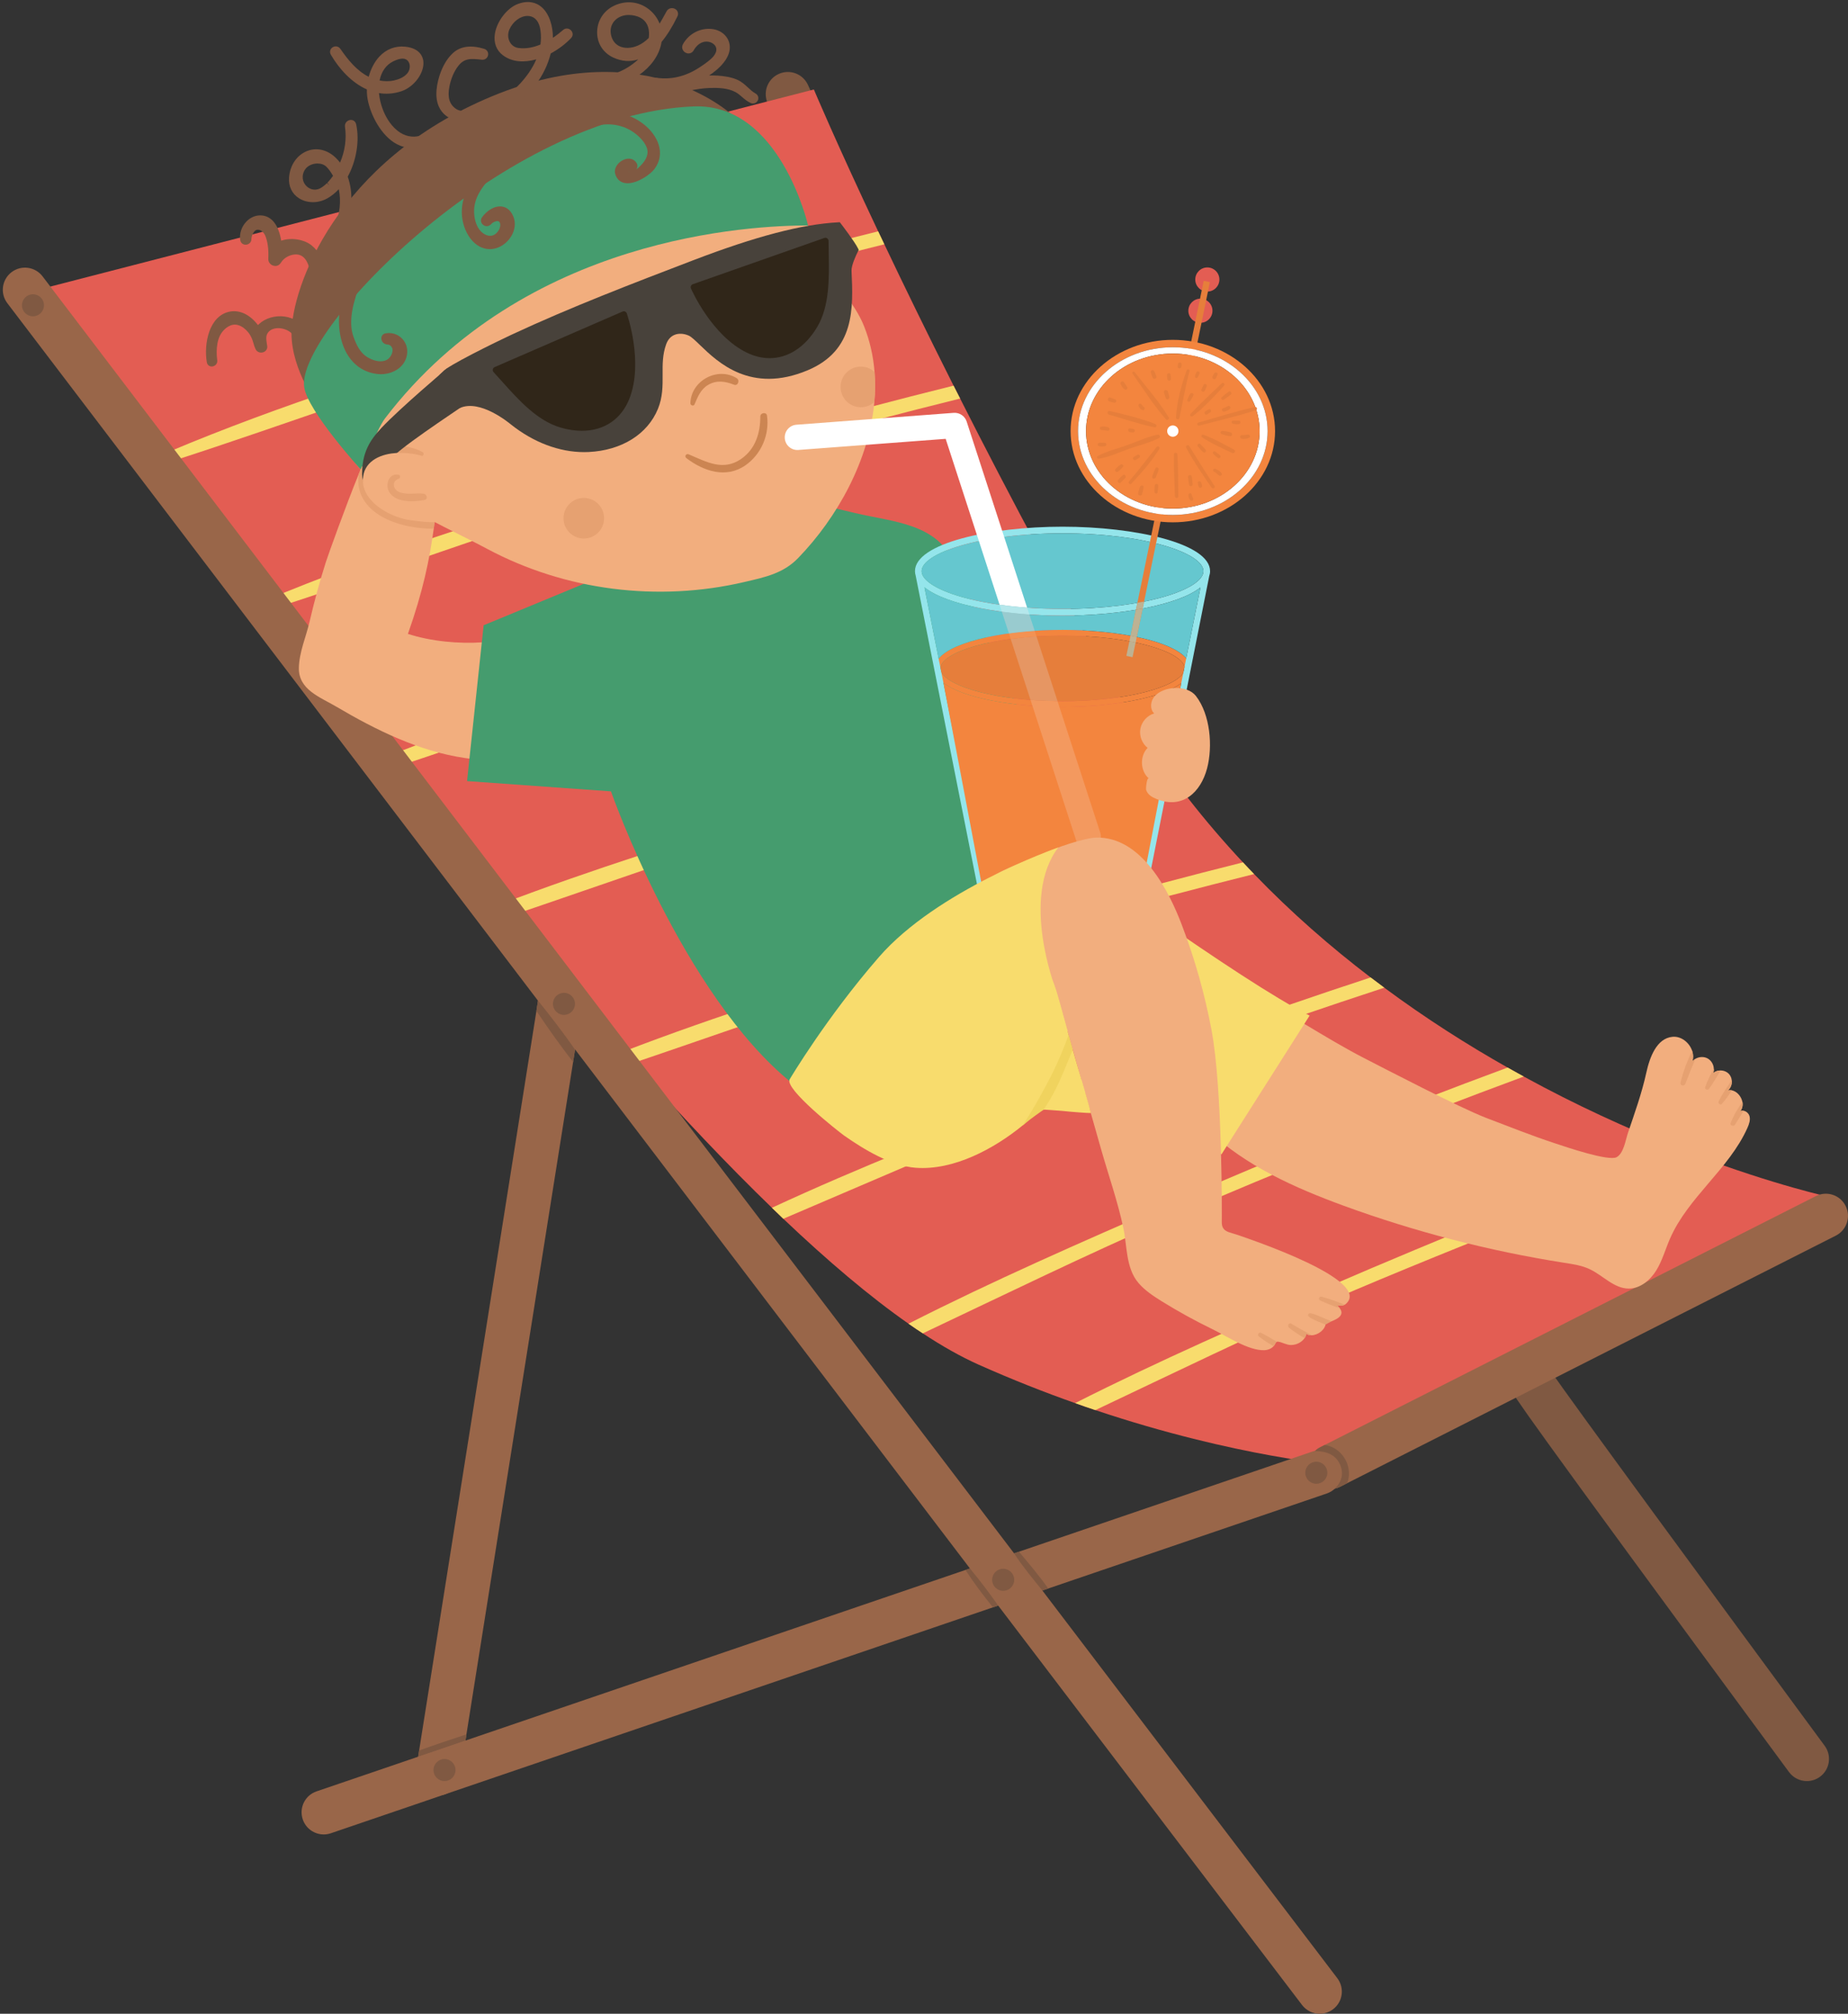<?xml version="1.0" encoding="UTF-8"?><svg xmlns="http://www.w3.org/2000/svg" xmlns:xlink="http://www.w3.org/1999/xlink" height="500.5" preserveAspectRatio="xMidYMid meet" version="1.0" viewBox="-0.7 -0.5 459.4 500.5" width="459.4" zoomAndPan="magnify"><rect x="-0.7" y="-0.5" width="459.4" height="500.5" fill="#333333" stroke="none"/><defs><clipPath id="a"><path d="M 324 296 L 458.691 296 L 458.691 370 L 324 370 Z M 324 296"/></clipPath></defs><g><g><path d="M 353.082 352.539 L 343.395 357.805 L 190.145 25.195 C 190.082 25.055 190.02 24.898 189.973 24.738 C 189.027 22.082 190.238 19.094 192.848 17.898 C 195.602 16.625 198.871 17.82 200.145 20.59 L 200.773 21.957 L 353.082 352.539" fill="#805942"/></g><g><path d="M 144.16 248.352 L 142.258 260.367 L 141.77 263.465 L 115.254 430.555 L 115.02 432.129 L 113.59 441.109 C 113.164 443.828 110.82 445.746 108.164 445.746 C 107.879 445.746 107.582 445.73 107.297 445.684 C 104.293 445.211 102.234 442.398 102.723 439.395 L 103.242 436.137 L 103.492 434.566 L 132.648 250.758 L 133.039 248.195 L 133.293 246.637 C 133.766 243.633 136.598 241.574 139.602 242.062 C 142.586 242.531 144.648 245.348 144.16 248.352" fill="#996649"/></g><g><path d="M 385.543 341.609 L 385.547 341.613 Z M 385.547 341.613 L 385.547 341.621 Z M 448.477 442.172 C 446.789 442.172 445.121 441.398 444.039 439.934 C 375.902 347.496 375.461 346.164 375.105 345.098 C 374.145 342.215 375.703 339.098 378.586 338.137 C 381.172 337.277 383.945 338.441 385.184 340.77 C 387.949 345.078 427.055 398.336 452.902 433.402 C 454.707 435.848 454.188 439.293 451.738 441.098 C 450.754 441.82 449.613 442.172 448.477 442.172" fill="#805942"/></g><g><path d="M 454.77 297.164 L 353.082 352.539 L 343.395 357.805 L 332.574 363.703 C 332.574 363.703 306.848 361.785 271.605 349.973 C 269.938 349.426 268.27 348.844 266.574 348.23 L 266.559 348.23 C 258.883 345.523 250.816 342.348 242.496 338.637 C 238.156 336.688 233.531 334.09 228.703 330.898 C 227.523 330.145 226.344 329.324 225.148 328.492 C 215.465 321.73 204.988 312.828 194.027 302.418 C 193.102 301.523 192.156 300.609 191.195 299.684 C 180.094 288.957 168.551 276.723 156.898 263.637 C 156.066 262.711 155.23 261.766 154.383 260.824 C 144.883 250.051 135.305 238.742 125.887 227.23 C 125.086 226.273 124.297 225.297 123.496 224.32 C 114.359 213.109 105.363 201.738 96.684 190.512 C 95.992 189.629 95.316 188.75 94.637 187.867 C 84.84 175.176 75.469 162.723 66.77 150.941 L 65.168 148.773 C 32.914 104.977 10.234 71.133 10.234 71.133 L 189.973 24.738 L 200.773 21.957 L 201.621 21.738 C 201.621 21.738 207.066 34.695 217.602 56.996 L 217.617 57.012 L 217.617 57.027 C 218.043 57.906 218.469 58.805 218.906 59.73 C 218.984 59.887 219.062 60.047 219.145 60.219 C 223.922 70.285 229.68 82.094 236.348 95.352 C 236.883 96.406 237.434 97.473 237.984 98.559 C 244.035 110.512 250.816 123.578 258.332 137.574 C 258.883 138.629 259.465 139.699 260.047 140.77 C 265.172 150.281 270.629 160.223 276.402 170.492 C 277.613 172.629 278.84 174.754 280.113 176.828 C 280.742 177.883 281.387 178.922 282.031 179.941 C 289.926 192.445 298.812 203.703 308.293 213.832 C 309.191 214.809 310.117 215.781 311.062 216.742 C 320.309 226.336 330.105 234.875 340.031 242.438 C 341.164 243.305 342.293 244.152 343.426 244.984 C 353.68 252.582 364.027 259.156 374.078 264.832 C 374.957 265.336 375.824 265.824 376.703 266.297 C 377.176 266.562 377.648 266.812 378.102 267.066 C 391.281 274.285 403.816 279.945 414.809 284.316 C 415.09 284.426 415.359 284.539 415.641 284.648 L 415.672 284.648 C 416.16 284.836 416.617 285.039 417.105 285.23 L 417.121 285.23 C 418.078 285.605 419.023 285.969 419.949 286.316 C 440.727 294.195 454.77 297.164 454.77 297.164" fill="#e35d53"/></g><g><path d="M 219.145 60.219 C 189.75 67.5 158.141 76.055 129.266 84.941 C 99.953 93.953 71.254 104.676 42.098 114.129 C 40.762 114.555 39.832 112.398 41.137 111.848 C 69.16 100.008 98.602 90.887 127.648 81.891 C 156.535 72.926 188.133 64.293 217.602 56.996 L 217.617 57.012 L 217.617 57.027 C 218.043 57.906 218.469 58.805 218.906 59.73 C 218.984 59.887 219.062 60.047 219.145 60.219" fill="#f8dc6d"/></g><g><path d="M 237.984 98.559 C 209.141 105.715 180.504 113.625 152.117 122.352 C 123.418 131.176 95.297 141.664 66.77 150.941 L 65.168 148.773 C 92.828 137.184 121.844 128.172 150.48 119.301 C 178.883 110.496 207.504 102.523 236.348 95.352 C 236.883 96.406 237.434 97.473 237.984 98.559" fill="#f8dc6d"/></g><g><path d="M 260.047 140.77 C 231.016 147.973 202.156 155.945 173.535 164.719 C 147.684 172.676 122.316 181.957 96.684 190.512 C 95.992 189.629 95.316 188.75 94.637 187.867 C 119.863 177.805 146.047 169.688 171.918 161.668 C 200.477 152.832 229.301 144.777 258.332 137.574 C 258.883 138.629 259.465 139.699 260.047 140.77" fill="#f8dc6d"/></g><g><path d="M 282.031 179.941 C 252.906 187.176 223.973 195.148 195.27 203.973 C 171.934 211.145 149.004 219.414 125.887 227.23 C 125.086 226.273 124.297 225.297 123.496 224.32 C 146.504 215.531 170.203 208.188 193.648 200.922 C 222.227 192.066 251.066 184.031 280.113 176.828 C 280.742 177.883 281.387 178.922 282.031 179.941" fill="#f8dc6d"/></g><g><path d="M 311.062 216.742 C 282.961 223.754 255.047 231.492 227.367 240 C 203.668 247.281 180.363 255.695 156.898 263.637 C 156.066 262.711 155.23 261.766 154.383 260.824 C 177.766 251.828 201.875 244.34 225.73 236.949 C 253.047 228.504 280.57 220.785 308.293 213.832 C 309.191 214.809 310.117 215.781 311.062 216.742" fill="#f8dc6d"/></g><g><path d="M 343.426 244.984 C 315.059 254.281 286.938 264.297 259.102 275.148 C 237.18 283.703 215.668 293.219 194.027 302.418 C 193.102 301.523 192.156 300.609 191.195 299.684 C 212.883 289.617 235.324 280.84 257.5 272.145 C 284.723 261.484 312.242 251.559 340.031 242.438 C 341.164 243.305 342.293 244.152 343.426 244.984" fill="#f8dc6d"/></g><g><path d="M 378.102 267.066 C 349.418 277.68 317.918 290.199 289.895 302.402 C 269.246 311.398 249.039 321.273 228.703 330.898 C 227.523 330.145 226.344 329.324 225.148 328.492 C 246.207 317.781 268.004 308.285 289.566 298.863 C 317.414 286.723 345.582 275.367 374.078 264.832 C 374.957 265.336 375.824 265.824 376.703 266.297 C 377.176 266.562 377.648 266.812 378.102 267.066" fill="#f8dc6d"/></g><g><path d="M 419.949 286.316 C 419.32 286.785 358.887 310.203 330.672 322.484 C 310.746 331.164 291.23 340.68 271.605 349.973 C 269.938 349.426 268.27 348.844 266.574 348.23 C 287.441 337.676 309.004 328.258 330.344 318.945 C 353.43 308.883 399.254 290.293 414.809 284.316 C 415.09 284.426 415.359 284.539 415.641 284.648 L 415.672 284.648 C 416.16 284.836 416.617 285.039 417.105 285.23 L 417.121 285.23 C 418.078 285.605 419.023 285.969 419.949 286.316" fill="#f8dc6d"/></g><g><path d="M 327.371 500 C 325.711 500 324.07 499.25 322.988 497.832 L 1.125 74.859 C -0.719 72.438 -0.246 68.984 2.172 67.145 C 4.59 65.305 8.043 65.773 9.887 68.191 L 331.746 491.164 C 333.59 493.582 333.121 497.035 330.699 498.875 C 329.703 499.633 328.535 500 327.371 500" fill="#996649"/></g><g><path d="M 142.238 249 C 142.238 250.516 141.012 251.742 139.496 251.742 C 137.984 251.742 136.758 250.516 136.758 249 C 136.758 247.488 137.984 246.262 139.496 246.262 C 141.012 246.262 142.238 247.488 142.238 249" fill="#805942"/></g><g><path d="M 10.234 75.375 C 10.234 76.891 9.008 78.117 7.492 78.117 C 5.98 78.117 4.754 76.891 4.754 75.375 C 4.754 73.859 5.98 72.633 7.492 72.633 C 9.008 72.633 10.234 73.859 10.234 75.375" fill="#805942"/></g><g><path d="M 142.258 260.367 L 141.77 263.465 C 138.594 259.359 135.527 255.066 132.648 250.758 L 133.039 248.195 C 136.219 252.109 139.332 256.199 142.258 260.367" fill="#805942"/></g><g><path d="M 115.254 430.555 L 115.02 432.129 C 111.117 433.512 107.188 434.879 103.242 436.137 L 103.492 434.566 C 107.391 433.164 111.324 431.859 115.254 430.555" fill="#805942"/></g><g><path d="M 329.148 370.688 L 247.543 398.52 L 246.145 398.992 L 81.555 455.137 C 80.957 455.34 80.359 455.434 79.777 455.434 C 77.48 455.434 75.344 453.988 74.57 451.707 C 73.582 448.832 75.121 445.699 78 444.727 L 239.305 389.699 L 240.688 389.227 L 325.594 360.258 C 328.473 359.285 331.602 360.824 332.574 363.703 C 333.551 366.566 332.027 369.695 329.148 370.688" fill="#996649"/></g><g><path d="M 112.543 439.43 C 112.543 440.945 111.316 442.172 109.801 442.172 C 108.289 442.172 107.062 440.945 107.062 439.43 C 107.062 437.914 108.289 436.688 109.801 436.688 C 111.316 436.688 112.543 437.914 112.543 439.43" fill="#805942"/></g><g><path d="M 247.445 398.555 L 246.145 398.992 C 243.723 396.02 241.379 392.906 239.305 389.699 L 240.414 389.32 C 242.871 392.277 245.254 395.438 247.445 398.555" fill="#805942"/></g><g><path d="M 259.887 394.312 L 258.426 394.809 C 256.004 391.836 253.473 388.781 251.398 385.574 L 252.609 385.152 C 255.062 388.109 257.699 391.195 259.887 394.312" fill="#805942"/></g><g clip-path="url(#a)"><path d="M 455.68 306.602 L 334.164 368.152 L 332.496 369.004 C 332.039 369.238 331.586 369.395 331.113 369.492 C 330.75 369.57 330.375 369.602 330.012 369.602 C 328 369.602 326.066 368.5 325.09 366.582 C 323.973 364.379 324.492 361.754 326.191 360.133 C 326.57 359.758 327.008 359.441 327.512 359.191 L 328.598 358.641 L 450.695 296.789 C 453.414 295.402 456.734 296.488 458.102 299.211 C 459.473 301.914 458.387 305.234 455.68 306.602" fill="#996649"/></g><g><path d="M 329.27 365.539 C 329.27 367.055 328.039 368.281 326.527 368.281 C 325.012 368.281 323.785 367.055 323.785 365.539 C 323.785 364.027 325.012 362.801 326.527 362.801 C 328.039 362.801 329.27 364.027 329.27 365.539" fill="#805942"/></g><g><path d="M 334.621 366.188 C 334.574 366.941 334.414 367.57 334.164 368.152 L 332.496 369.004 C 332.039 369.238 331.586 369.395 331.113 369.492 L 331.207 369.395 C 332.844 367.777 333.379 365.746 332.449 363.562 C 331.316 360.902 328.848 360.195 326.191 360.133 C 326.57 359.758 327.008 359.441 327.512 359.191 L 328.598 358.641 C 332.105 359.062 334.871 362.461 334.621 366.188" fill="#805942"/></g><g><path d="M 251.426 392.145 C 251.426 393.66 250.195 394.887 248.684 394.887 C 247.168 394.887 245.941 393.66 245.941 392.145 C 245.941 390.629 247.168 389.402 248.684 389.402 C 250.195 389.402 251.426 390.629 251.426 392.145" fill="#805942"/></g><g><path d="M 433.695 279.836 C 429.105 290.09 418.93 297.055 414.445 307.371 C 413.297 310 412.543 312.797 411.051 315.234 C 409.555 317.672 407.055 319.766 404.207 319.766 C 400.527 319.766 397.793 316.492 394.473 314.938 C 392.508 314.008 390.34 313.695 388.199 313.363 C 369.484 310.422 351.055 305.656 333.254 299.148 C 321.145 294.711 309.066 289.316 299.66 280.465 L 308.844 245.582 C 317.715 250.098 329.523 257.945 338.395 262.473 C 342.875 264.77 362.234 274.852 368.777 277.352 C 374.422 279.504 380.023 281.738 385.746 283.625 C 388.672 284.602 399.223 288.188 401.191 287.102 C 402.949 286.125 403.391 282.887 403.973 281.141 C 405.641 276.219 407.434 271.234 408.551 266.152 C 409.398 262.27 411.129 257.551 415.074 257.191 C 417.262 256.984 419.289 258.652 419.965 260.695 L 419.98 260.742 C 420.25 261.578 420.281 262.457 420.016 263.309 C 420.219 263.039 420.484 262.82 420.785 262.648 C 421.68 262.129 422.875 262.051 423.805 262.566 C 424.715 263.07 425.312 264.094 425.344 265.133 C 425.375 265.477 425.328 265.84 425.219 266.168 C 425.723 265.762 426.367 265.555 427.012 265.555 L 427.027 265.555 C 427.844 265.555 428.648 265.887 429.184 266.516 C 429.527 266.941 429.75 267.441 429.797 267.992 C 429.906 268.906 429.59 269.879 428.883 270.492 C 429.215 270.43 429.543 270.445 429.844 270.492 C 431.148 270.777 432.203 272.051 432.453 273.402 C 432.594 274.223 432.438 275.055 431.887 275.715 C 432.156 275.543 432.469 275.512 432.766 275.574 C 433.414 275.684 434.027 276.234 434.215 276.91 C 434.48 277.887 434.105 278.906 433.695 279.836" fill="#f2ae7e"/></g><g><path d="M 88.457 117.367 C 85.141 125.531 80.879 137.418 80.297 139.227 C 78.738 144.102 77.418 149.039 76.254 154.023 C 75.375 157.832 73.676 161.559 73.598 165.52 C 73.52 170.93 78.832 172.738 82.922 175.145 C 92.734 180.934 103.492 186.246 114.879 187.898 C 128.953 189.961 136.973 190.652 151.129 189.254 C 151.535 180.918 152.449 159.688 152.449 159.688 C 141.453 158.539 130.367 158.352 119.359 159.137 C 113.383 159.562 106.402 158.902 100.707 157.047 C 104.438 146.508 106.055 138.676 107.125 130.906 C 107.203 130.297 107.297 129.695 107.359 129.102 C 107.941 124.664 108.367 120.184 108.934 115.164 C 108.934 115.164 104.984 113.828 100.93 112.477 L 100.898 112.461 C 98.977 111.816 97.012 111.156 95.473 110.621 L 95.457 110.621 C 93.617 109.992 92.328 109.551 92.309 109.551 C 91.934 109.426 90.738 111.863 89.262 115.418 L 88.457 117.367" fill="#f2ae7e"/></g><g><path d="M 262.375 210.137 C 262.375 210.137 307.559 243.27 324.859 251.918 L 302.941 286.414 L 226.273 225.086 L 253.402 198.879 L 262.375 210.137" fill="#f8dc6d"/></g><g><path d="M 151.184 141.934 C 151.184 142.523 144.434 144.602 144.434 144.602 L 119.531 154.906 L 115.406 193.633 L 151.184 196.188 C 151.184 196.188 168.898 246.715 196.223 268.734 C 196.223 268.734 232.723 230.242 265.195 204.836 C 265.062 204.535 264.93 204.23 264.801 203.926 C 258.758 190.117 252.715 176.312 246.672 162.504 C 243.348 154.906 240.023 147.309 236.699 139.715 C 232.234 129.508 221.492 129.293 211.836 127.004 C 206.559 125.758 201.277 124.508 196 123.258 L 151.184 141.934" fill="#459c6e"/></g><g><path d="M 216.656 99.426 C 215.367 113.891 207.441 128.156 197.723 138.188 C 194.027 142.012 189.562 142.938 184.434 144.133 C 162.906 149.184 139.852 146.32 120.336 135.879 C 107.141 128.816 88.426 121.805 83.551 107.004 C 78.816 92.613 92.012 85.492 101.465 73.555 C 108.164 65.109 162.324 31.488 172.152 32.414 C 191.844 34.27 197.188 49.055 204.469 64.828 C 207.082 70.504 211.797 74.75 214.109 80.602 C 215.574 84.297 216.406 88.102 216.703 91.953 C 216.91 94.438 216.879 96.938 216.656 99.426" fill="#f2ae7e"/></g><g><path d="M 212.781 61.617 L 212.605 61.262 C 211.781 59.566 208.465 55.242 208.32 55.059 L 208.07 54.73 L 207.656 54.754 C 198.625 55.242 187.188 58.234 171.664 64.172 L 171.562 64.211 C 156.633 69.922 141.191 75.824 126.445 82.699 C 122.395 84.59 110.375 90.477 109.363 91.902 L 108.566 92.652 L 112.984 100.445 L 113.676 100.883 C 118.746 98.684 125.898 104.664 126.34 105.016 C 131.93 109.461 138.336 111.871 144.504 111.871 C 144.891 111.871 145.277 111.863 145.664 111.844 C 153.844 111.438 160.273 107.43 162.859 101.121 C 164.059 98.203 164.039 95.367 164.023 92.625 C 164.004 90.055 163.988 87.621 164.895 85.09 C 165.309 83.938 165.996 83.148 166.938 82.746 C 167.973 82.305 169.27 82.363 170.508 82.906 C 171.18 83.203 172.184 84.172 173.34 85.289 C 177.742 89.531 185.934 97.438 200.039 91.547 C 211.887 86.602 211.406 76.07 210.984 66.777 C 210.926 65.477 212.129 62.867 212.594 61.969 L 212.781 61.617" fill="#48423b"/></g><g><path d="M 155.117 77.395 C 155.047 77.188 154.895 77.023 154.695 76.934 C 154.5 76.844 154.273 76.844 154.074 76.926 C 154.066 76.93 154.059 76.934 122.266 90.738 C 122.031 90.84 121.863 91.051 121.809 91.301 C 121.758 91.547 121.828 91.809 122.004 91.996 C 122.699 92.746 123.402 93.535 124.121 94.336 C 128.215 98.906 132.852 104.09 138.688 105.777 C 140.523 106.312 142.289 106.57 143.945 106.57 C 149.457 106.57 153.801 103.703 155.812 98.465 C 159.254 89.516 155.289 77.883 155.117 77.395" fill="#302619"/></g><g><path d="M 205.316 62.535 C 205.297 61.461 205.277 60.406 205.277 59.379 C 205.277 59.125 205.152 58.887 204.941 58.738 C 204.734 58.594 204.469 58.551 204.227 58.641 C 204.227 58.641 171.66 70.09 171.527 70.137 C 171.32 70.211 171.152 70.363 171.066 70.566 C 170.977 70.766 170.977 70.992 171.066 71.195 C 171.273 71.672 176.277 82.895 184.887 87.113 C 186.805 88.059 188.742 88.52 190.625 88.52 C 195.164 88.52 199.406 85.844 202.414 80.832 C 205.547 75.625 205.422 68.672 205.316 62.535" fill="#302619"/></g><g><path d="M 171.949 100.02 C 172.754 98.129 173.465 96.273 175.328 95.168 C 177.449 93.91 179.609 94.266 181.785 95.121 C 182.742 95.504 183.277 94.02 182.465 93.512 C 177.688 90.531 171.039 94.117 170.926 99.742 C 170.914 100.254 171.727 100.539 171.949 100.02" fill="#cc8552"/></g><g><path d="M 169.945 113.379 C 174.254 116.641 179.805 118.484 184.594 115.16 C 188.555 112.41 190.637 107.508 189.969 102.777 C 189.832 101.82 188.305 102.074 188.309 103.004 C 188.316 107.113 187.098 111.109 183.555 113.559 C 179.043 116.676 174.922 114.289 170.508 112.422 C 169.848 112.141 169.371 112.945 169.945 113.379" fill="#cc8552"/></g><g><path d="M 149.477 128.305 C 149.477 131.09 147.219 133.348 144.434 133.348 C 141.645 133.348 139.387 131.09 139.387 128.305 C 139.387 125.516 141.645 123.258 144.434 123.258 C 147.219 123.258 149.477 125.516 149.477 128.305" fill="#e6a171"/></g><g><path d="M 216.656 99.426 C 215.777 100.227 214.598 100.715 213.293 100.715 C 210.508 100.715 208.262 98.465 208.262 95.664 C 208.262 92.883 210.508 90.617 213.293 90.617 C 214.613 90.617 215.809 91.121 216.703 91.953 C 216.91 94.438 216.879 96.938 216.656 99.426" fill="#e6a171"/></g><g><path d="M 182.02 28.684 C 182.02 28.684 160.617 7.277 121.695 23.395 C 82.773 39.516 71.766 71.137 71.766 82.367 C 71.766 91.707 78.645 100.715 78.645 100.715 L 182.02 28.684" fill="#805942"/></g><g><path d="M 200.18 55.535 C 186.367 55.535 129.754 58.02 95.027 103.469 C 92.879 106.281 89.117 116.34 89.117 116.34 C 89.117 116.34 75.719 101.656 74.91 95.672 C 72.977 81.387 125.109 27.738 171.785 25.949 C 193.25 25.129 200.18 55.535 200.18 55.535" fill="#459c6e"/></g><g><path d="M 74.457 81.762 Z M 75.191 81.48 L 75.188 81.473 C 75.035 81.09 74.789 80.781 74.617 80.582 C 73.121 78.844 70.758 77.93 68.281 78.121 C 67.113 78.219 65.984 78.547 65.023 79.078 C 64.531 79.348 64.094 79.664 63.711 80.023 C 63.609 80.117 63.516 80.211 63.43 80.297 C 61.496 77.75 58.98 76.504 56.531 76.93 C 51.242 77.855 49.934 85.004 50.715 89.547 C 50.824 90.176 51.312 90.59 51.918 90.59 L 52.133 90.57 C 52.801 90.469 53.422 89.859 53.305 89.02 C 53.152 87.922 52.789 84.176 54.594 81.941 C 55.156 81.242 56.672 79.688 58.621 80.34 C 59.5 80.633 60.32 81.246 61.055 82.164 C 61.457 82.66 61.793 83.289 62.082 84.082 C 62.172 84.328 62.246 84.582 62.316 84.836 C 62.465 85.344 62.617 85.867 62.887 86.375 C 63.223 87 63.992 87.285 64.719 87.055 C 65.41 86.836 65.812 86.223 65.727 85.535 L 65.637 84.926 C 65.473 83.836 65.344 82.98 65.91 82.18 C 66.547 81.285 67.629 81.102 68.219 81.066 C 69.578 80.996 71.094 81.559 71.875 82.441 L 72.082 82.699 C 72.234 82.895 72.402 83.113 72.633 83.309 C 73.176 83.781 73.871 83.91 74.441 83.652 C 75.066 83.367 75.426 82.648 75.305 81.898 C 75.281 81.754 75.242 81.613 75.191 81.48" fill="#805942"/></g><g><path d="M 76.82 60.531 C 74.906 58.957 71.613 58.484 69.211 59.32 C 68.562 55.52 66.953 53.363 64.523 53.062 C 63.07 52.887 61.613 53.441 60.523 54.594 C 59.32 55.871 58.746 57.648 59.035 59.238 C 59.164 59.934 59.785 60.395 60.508 60.316 C 61.258 60.242 61.812 59.645 61.801 58.922 C 61.789 58.156 62.371 56.91 62.98 56.68 C 63.992 56.301 64.922 57.285 65.258 58.109 C 65.863 59.613 66.105 61.488 66 63.848 C 65.961 64.652 66.555 65.391 67.383 65.562 C 68.496 65.793 68.984 65.027 69.223 64.66 C 69.879 63.645 71.148 62.898 72.461 62.758 C 73.77 62.613 74.789 63.156 75.488 64.359 C 75.605 64.562 75.711 64.773 75.801 64.988 C 76.707 67.117 76.164 69.289 74.098 71.828 C 73.539 72.512 73.574 73.449 74.184 74.051 C 74.496 74.355 74.895 74.512 75.297 74.512 C 75.676 74.512 76.062 74.379 76.387 74.105 C 78.516 72.328 79.781 69.613 79.77 66.848 C 79.762 64.332 78.715 62.09 76.82 60.531" fill="#805942"/></g><g><path d="M 81.668 43.758 L 81.57 43.883 C 81.297 44.242 81.008 44.59 80.691 44.91 L 81.145 45.566 L 80.594 45.004 C 79.938 45.645 79.332 46.094 78.75 46.371 C 77.539 46.945 76.082 46.566 75.199 45.441 C 74.25 44.234 74.344 42.445 75.41 41.281 C 76.039 40.598 77.047 40.172 78.105 40.137 L 78.234 40.137 C 79.117 40.137 79.895 40.418 80.434 40.938 C 81.066 41.547 81.605 42.371 82.094 43.207 C 82.004 43.332 81.867 43.508 81.668 43.758 Z M 87.836 30.383 C 87.672 29.641 87.02 29.195 86.281 29.328 C 85.586 29.453 84.938 30.113 85.062 30.996 C 85.484 34.031 85.07 37.027 83.832 39.914 C 83.512 39.496 83.168 39.109 82.809 38.758 C 80.781 36.762 78.141 36.102 75.758 36.992 C 73.16 37.965 71.398 40.496 71.156 43.602 C 70.988 45.797 71.891 47.688 73.641 48.785 C 75.695 50.078 78.48 50.07 80.738 48.762 C 81.738 48.184 82.668 47.434 83.52 46.52 C 84.133 49.473 83.805 52.535 82.512 55.883 C 82.266 56.516 82.574 57.203 83.23 57.484 C 83.414 57.562 83.598 57.602 83.777 57.602 C 84.25 57.602 84.684 57.344 84.895 56.895 C 86.898 52.621 87.211 47.496 85.738 43.414 C 87.902 39.496 88.727 34.426 87.836 30.383" fill="#805942"/></g><g><path d="M 96.988 14.781 C 99.863 13.348 100.613 14.488 100.859 14.863 C 101.332 15.586 101.258 16.77 100.684 17.562 C 99.848 18.719 98.332 19.258 97.211 19.504 C 96.129 19.738 94.887 19.738 93.664 19.508 C 94.09 17.316 95.273 15.641 96.988 14.781 Z M 103.684 33.242 C 101.84 33.777 99.824 33.336 98.16 32.023 C 96.102 30.402 94.953 28.066 94.352 26.395 C 93.996 25.398 93.637 24.094 93.512 22.637 C 95.285 22.93 97.164 22.816 99.113 22.164 C 102.27 21.109 104.859 17.562 104.543 14.715 C 104.438 13.758 103.785 11.488 100.043 11.105 C 97.555 10.859 95.324 11.711 93.582 13.586 C 92.367 14.898 91.465 16.676 90.957 18.586 C 87.961 17.086 85.73 14.277 83.914 11.641 C 83.473 11.004 82.645 10.836 81.988 11.254 C 81.348 11.66 81.164 12.434 81.547 13.094 C 83.633 16.664 86.742 20.062 90.504 21.727 C 90.484 22.527 90.539 23.32 90.676 24.086 C 91.395 28.137 94.121 33.297 97.938 35.32 C 99.07 35.922 100.25 36.223 101.445 36.223 C 102.484 36.223 103.535 35.992 104.57 35.535 C 105.152 35.277 105.41 34.645 105.184 34.031 C 104.953 33.398 104.309 33.059 103.684 33.242" fill="#805942"/></g><g><path d="M 119.605 29.059 C 120.285 28.848 120.66 28.203 120.492 27.523 C 120.32 26.816 119.621 26.367 118.898 26.496 L 118.125 26.648 C 116.41 26.996 114.059 27.473 112.73 26.605 C 111.023 25.492 110.484 23.688 111.035 20.934 C 111.406 19.094 112.125 17.375 113.066 16.094 C 114.641 13.941 116.203 14.016 119.062 14.344 C 119.816 14.426 120.477 13.965 120.629 13.238 C 120.777 12.523 120.363 11.848 119.645 11.629 C 116.414 10.648 113.84 10.977 111.996 12.602 C 109.469 14.824 108.078 18.859 107.82 21.875 C 107.523 25.348 108.871 27.215 110.055 28.168 C 111.352 29.219 113.172 29.754 115.254 29.754 C 116.617 29.754 118.09 29.523 119.605 29.059" fill="#805942"/></g><g><path d="M 133.652 10.57 C 131.926 11.285 130.062 11.676 128.176 11.422 C 127.266 11.301 126.516 10.789 126.062 9.984 C 125.539 9.059 125.484 7.859 125.918 6.855 C 126.789 4.848 128.668 3.461 130.43 3.461 C 130.578 3.461 130.727 3.469 130.871 3.492 C 132.391 3.699 133.379 4.969 133.66 7.062 C 133.824 8.277 133.809 9.445 133.652 10.57 Z M 139.328 6.914 C 138.566 7.574 137.699 8.258 136.746 8.891 C 136.766 6.086 135.898 2.809 133.754 1.109 C 132.684 0.262 130.828 -0.539 128.074 0.473 C 125.352 1.469 122.766 4.836 122.312 7.98 C 121.996 10.176 122.719 12.051 124.348 13.258 C 126.688 14.992 129.688 15.078 132.621 14.246 C 130.684 18.812 126.801 22.215 124.727 23.789 C 124.215 24.18 124.094 24.898 124.445 25.465 C 124.684 25.848 125.074 26.059 125.484 26.059 C 125.668 26.059 125.855 26.016 126.031 25.93 C 130.977 23.469 134.789 18.465 136.207 12.781 C 138.195 11.719 139.988 10.336 141.305 8.914 C 141.801 8.379 141.777 7.59 141.246 7.043 C 140.707 6.488 139.883 6.434 139.328 6.914" fill="#805942"/></g><g><path d="M 157.832 10.844 C 156.246 11.531 154.551 11.586 153.289 10.984 C 152.293 10.512 151.598 9.645 151.27 8.48 C 150.879 7.078 151.141 5.75 152.012 4.738 C 152.855 3.762 154.164 3.219 155.605 3.219 C 155.848 3.219 156.098 3.234 156.348 3.266 C 158.52 3.539 159.887 4.543 160.418 6.246 C 160.668 7.051 160.711 7.98 160.578 8.941 C 159.773 9.734 158.871 10.395 157.832 10.844 Z M 147.676 21.137 C 148.074 21.18 148.48 21.199 148.891 21.199 C 155.074 21.195 162.531 16.695 163.723 10.148 L 163.758 9.926 C 165.145 8.246 166.469 6.129 167.699 3.586 C 168.055 2.859 167.793 2.062 167.082 1.695 C 166.414 1.352 165.457 1.488 165.004 2.312 L 164.734 2.805 C 164.27 3.648 163.789 4.523 163.273 5.379 C 162.715 3.953 161.773 2.688 160.508 1.73 C 158 -0.172 154.77 -0.457 151.863 0.965 C 149.285 2.227 147.707 4.781 147.742 7.633 C 147.773 10.359 149.285 12.672 151.785 13.816 C 153.871 14.773 155.945 14.91 157.949 14.262 C 157.852 14.359 157.75 14.453 157.648 14.547 C 154.867 17.027 151.258 18.488 147.746 18.559 C 147.078 18.57 146.574 19.086 146.543 19.773 C 146.516 20.484 147 21.066 147.676 21.137" fill="#805942"/></g><g><path d="M 187.129 22.742 C 186.422 22.352 185.852 21.82 185.246 21.258 C 184.457 20.527 183.645 19.77 182.469 19.273 C 180.855 18.59 179.109 18.395 177.77 18.301 C 177.035 18.254 176.309 18.242 175.582 18.258 C 177.582 16.93 179.734 15.047 180.48 12.758 C 180.91 11.445 180.77 10.105 180.086 8.988 C 179.355 7.801 178.074 6.98 176.57 6.746 C 173.594 6.285 170.57 7.781 169.074 10.488 C 168.801 10.98 168.809 11.535 169.094 12.004 C 169.391 12.492 169.934 12.797 170.504 12.785 C 171.035 12.773 171.488 12.488 171.754 12.004 C 172.414 10.785 173.734 9.594 175.43 9.883 C 176.211 10.016 176.887 10.469 177.199 11.062 C 177.887 12.379 176.48 13.762 176.031 14.156 C 175.195 14.891 174.223 15.598 172.879 16.453 C 169.637 18.508 166.098 19.336 162.656 18.852 C 161.918 18.746 161.262 19.238 161.141 19.973 C 161.023 20.652 161.441 21.246 162.125 21.379 L 162.242 21.395 C 161.848 21.766 161.684 22.32 161.863 22.883 C 162.105 23.656 162.879 24.082 163.664 23.871 C 164.367 23.688 165.07 23.492 165.773 23.297 C 169.008 22.402 172.348 21.48 175.723 21.367 C 177.84 21.301 180.262 21.367 182.168 22.406 C 182.781 22.742 183.258 23.156 183.762 23.594 C 184.383 24.137 185.023 24.695 185.93 25.105 C 186.113 25.188 186.305 25.227 186.492 25.227 C 186.98 25.227 187.438 24.957 187.676 24.484 C 187.996 23.84 187.762 23.094 187.129 22.742" fill="#805942"/></g><g><path d="M 155.641 42.148 L 155.625 42.086 L 155.801 42.172 Z M 159.316 30.371 C 155.605 27.453 150.66 26.609 146.406 28.176 C 145.711 28.434 145.344 29.16 145.555 29.871 C 145.762 30.57 146.438 30.961 147.164 30.785 C 149.695 30.199 153.434 30.004 156.863 32.422 C 158.281 33.422 159.914 35.086 160.234 36.754 C 160.52 38.234 159.496 39.605 159.043 40.129 C 158.492 40.762 157.98 41.25 157.496 41.59 C 157.551 41.512 157.598 41.426 157.637 41.336 C 157.828 40.891 157.793 40.402 157.535 39.992 C 156.871 38.926 155.582 38.633 154.25 39.246 C 152.93 39.859 151.785 41.324 152.27 42.836 C 152.66 44.051 153.492 44.801 154.672 44.996 C 154.879 45.027 155.094 45.047 155.312 45.047 C 157.84 45.047 160.98 42.863 161.992 41.508 C 164.922 37.57 162.758 33.078 159.316 30.371" fill="#805942"/></g><g><path d="M 123.977 50.82 C 122.062 50.621 120.152 52.035 119.109 53.539 C 118.695 54.133 118.816 54.906 119.391 55.379 C 119.984 55.863 120.812 55.828 121.383 55.23 C 121.754 54.734 122.73 54.328 123.188 54.484 C 123.352 54.543 123.465 54.645 123.543 54.812 C 123.707 55.156 123.699 55.723 123.523 56.188 C 123.199 57.066 122.41 57.996 121.387 58.098 C 120.23 58.223 119.059 57.387 118.438 56.516 C 117.633 55.387 117.18 53.832 117.156 52.133 C 117.113 48.762 119.008 46.164 121.062 43.855 C 121.504 43.363 121.484 42.578 121.016 42.074 C 120.582 41.602 119.918 41.543 119.402 41.93 C 115.582 44.816 113.594 49.348 114.211 53.754 C 114.742 57.562 117.309 61.422 121.078 61.422 C 121.238 61.422 121.402 61.414 121.566 61.402 C 123.441 61.238 125.289 60.02 126.387 58.223 C 127.352 56.633 127.547 54.844 126.914 53.316 C 126.141 51.434 124.891 50.922 123.977 50.82" fill="#805942"/></g><g><path d="M 86.754 70.523 C 82.258 77.355 83.816 90.965 93.527 91.699 C 96.188 91.898 99.145 90.492 99.684 87.652 C 100.199 84.926 97.969 82.676 95.305 83.117 C 94.668 83.223 94.828 84.023 95.289 84.242 C 95.625 84.402 96.02 84.328 96.371 84.492 C 97.703 85.109 97.938 86.559 97.395 87.816 C 96.059 90.938 92.484 90.379 90.121 88.879 C 88.188 87.688 87.215 85.621 86.441 83.492 C 84.996 79.516 86.305 74.664 87.688 70.918 C 87.895 70.352 86.754 70.523 86.754 70.523" fill="#805942"/></g><g><path d="M 85.766 83.934 C 85.977 84.641 86.238 85.324 86.555 85.965 C 87.582 88.059 89.637 90.617 93.586 90.914 C 95.82 91.086 98.445 89.945 98.91 87.508 C 99.105 86.465 98.82 85.457 98.121 84.742 C 97.887 84.504 97.625 84.312 97.336 84.168 C 98.453 85.047 98.781 86.578 98.117 88.129 C 97.57 89.402 96.637 90.277 95.41 90.656 C 93.449 91.266 91.172 90.48 89.699 89.543 C 87.609 88.254 86.562 86.094 85.766 83.934 Z M 94.012 92.504 C 93.828 92.504 93.648 92.496 93.469 92.484 C 89.809 92.207 86.852 90.137 85.141 86.656 C 82.719 81.723 83.129 74.602 86.098 70.094 L 86.289 69.801 L 86.637 69.746 C 87.07 69.684 87.859 69.648 88.273 70.156 C 88.508 70.441 88.562 70.82 88.426 71.191 C 86.52 76.352 86.113 80.285 87.18 83.223 C 87.891 85.176 88.789 87.133 90.531 88.211 C 91.719 88.961 93.496 89.602 94.945 89.152 C 95.727 88.91 96.309 88.359 96.672 87.508 C 97.004 86.734 97.035 85.668 96.039 85.203 C 95.977 85.176 95.855 85.16 95.73 85.148 C 95.512 85.121 95.234 85.09 94.953 84.953 C 94.375 84.68 94.023 84.027 94.113 83.402 C 94.191 82.844 94.598 82.438 95.176 82.344 C 96.707 82.086 98.188 82.562 99.242 83.641 C 100.309 84.73 100.75 86.246 100.453 87.801 C 99.859 90.93 96.797 92.504 94.012 92.504" fill="#805942"/></g><g><path d="M 293.465 166.719 L 293.465 166.73 C 291.371 170.254 279.625 173.777 263.43 173.777 C 246.914 173.777 235.012 170.113 233.297 166.512 L 233.297 166.496 C 233.141 166.215 233.074 165.914 233.074 165.633 L 233.094 165.473 C 233.422 161.668 245.781 157.484 263.43 157.484 C 280.711 157.484 292.945 161.496 293.762 165.238 L 293.762 165.27 C 293.781 165.395 293.797 165.508 293.797 165.633 C 293.797 165.992 293.684 166.355 293.465 166.719 M 294.188 163.133 L 294.188 163.113 C 290.398 158.648 276.715 156.055 263.43 156.055 C 250.074 156.055 236.316 158.68 232.637 163.195 C 231.992 163.949 231.66 164.766 231.66 165.633 C 231.66 166.953 232.445 168.148 233.832 169.219 C 238.754 173.023 251.254 175.191 263.43 175.191 C 275.535 175.191 287.977 173.055 292.945 169.297 C 294.391 168.195 295.211 166.984 295.211 165.633 C 295.211 164.75 294.848 163.902 294.188 163.133" fill="#f3853e"/></g><g><path d="M 263.43 150.848 C 242.797 150.848 228.406 145.895 228.406 141.461 C 228.406 137.012 242.797 132.055 263.43 132.055 C 284.078 132.055 298.465 137.012 298.465 141.461 C 298.465 145.895 284.078 150.848 263.43 150.848 M 294.188 163.113 L 294.188 163.133 L 293.762 165.238 L 293.762 165.27 L 293.465 166.719 L 293.465 166.73 L 292.945 169.297 L 281.828 224.559 C 278.777 222.184 271.008 220.828 263.43 220.828 C 255.691 220.828 247.766 222.246 244.855 224.699 L 233.832 169.219 L 233.297 166.512 L 233.297 166.496 L 233.094 165.473 L 232.637 163.195 L 229.113 145.473 C 234.664 149.938 249.242 152.5 263.43 152.5 C 277.598 152.5 292.145 149.938 297.727 145.504 L 294.188 163.113 M 281.008 228.535 C 280.633 228.789 280.223 228.992 279.812 229.18 C 278.793 229.668 277.723 230.031 276.621 230.328 C 272.359 231.492 267.848 231.84 263.43 231.84 C 259.371 231.84 255.25 231.523 251.285 230.598 C 249.809 230.234 248.316 229.793 246.945 229.133 C 246.492 228.914 245.941 228.648 245.547 228.332 L 245.422 228.238 C 244.824 227.703 244.461 226.367 245.027 225.703 C 245.344 225.328 245.879 224.996 246.316 224.762 C 247.527 224.055 248.895 223.598 250.25 223.223 C 254.512 222.059 259.023 221.711 263.43 221.711 C 267.141 221.711 270.883 221.98 274.531 222.734 C 276.133 223.062 277.738 223.488 279.25 224.117 C 280.223 224.527 281.984 225.219 281.953 226.445 C 281.938 227.199 281.641 228.098 281.008 228.535 M 263.43 130.406 C 245.406 130.406 226.754 134.539 226.754 141.461 C 226.754 141.82 226.816 142.184 226.926 142.547 L 243.723 227.074 C 244.227 230.613 253.977 232.734 263.43 232.734 C 272.91 232.734 282.676 230.613 283.148 227.043 L 299.898 142.719 C 300.039 142.309 300.117 141.887 300.117 141.461 C 300.117 134.539 281.465 130.406 263.43 130.406" fill="#94e5eb"/></g><g><path d="M 298.465 141.461 C 298.465 145.895 284.078 150.848 263.43 150.848 C 242.797 150.848 228.406 145.895 228.406 141.461 C 228.406 137.012 242.797 132.055 263.43 132.055 C 284.078 132.055 298.465 137.012 298.465 141.461" fill="#65c7cf"/></g><g><path d="M 297.727 145.504 L 294.188 163.113 C 290.398 158.648 276.715 156.055 263.43 156.055 C 250.074 156.055 236.316 158.68 232.637 163.195 L 229.113 145.473 C 234.664 149.938 249.242 152.5 263.43 152.5 C 277.598 152.5 292.145 149.938 297.727 145.504" fill="#65c7cf"/></g><g><path d="M 293.762 165.238 L 293.762 165.27 L 293.465 166.719 L 293.465 166.73 C 291.371 170.254 279.625 173.777 263.43 173.777 C 246.914 173.777 235.012 170.113 233.297 166.512 L 233.297 166.496 L 233.094 165.473 C 233.422 161.668 245.781 157.484 263.43 157.484 C 280.711 157.484 292.945 161.496 293.762 165.238" fill="#e67e3b"/></g><g><path d="M 292.945 169.297 L 281.953 226.445 C 278.902 224.07 270.93 222.102 263.348 222.102 C 255.613 222.102 247.664 224.32 244.758 226.773 L 233.832 169.219 C 238.754 173.023 251.254 175.191 263.43 175.191 C 275.535 175.191 287.977 173.055 292.945 169.297" fill="#f3853e"/></g><g><path d="M 281.953 226.445 C 281.938 227.199 281.641 228.098 281.008 228.535 C 280.633 228.789 280.223 228.992 279.812 229.18 C 278.793 229.668 277.723 230.031 276.621 230.328 C 272.359 231.492 267.848 231.84 263.43 231.84 C 259.371 231.84 255.25 231.523 251.285 230.598 C 249.809 230.234 248.316 229.793 246.945 229.133 C 246.492 228.914 245.941 228.648 245.547 228.332 L 245.422 228.238 C 244.824 227.703 244.461 226.367 245.027 225.707 C 245.344 225.328 245.879 224.996 246.316 224.762 C 247.527 224.055 248.895 223.598 250.25 223.223 C 254.512 222.059 259.023 221.711 263.43 221.711 C 267.141 221.711 270.883 221.98 274.531 222.734 C 276.133 223.062 277.738 223.488 279.25 224.117 C 280.223 224.527 281.984 225.219 281.953 226.445" fill="#f3853e"/></g><g><path d="M 286.332 172.551 C 285.289 173.727 285.078 175.73 286.219 176.812 C 284.504 177.32 283.129 178.844 282.797 180.602 C 282.461 182.359 283.18 184.273 284.59 185.379 C 282.586 187.41 282.742 191.148 284.91 193.004 C 284.383 192.551 284.105 195.523 284.223 195.855 C 284.652 197.074 285.719 197.645 286.855 198.105 C 293.281 200.707 297.812 196.391 299.375 190.465 C 300.82 184.98 300.172 177.086 296.598 172.48 C 294.41 169.664 288.621 169.969 286.332 172.551" fill="#f2ae7e"/></g><g><path d="M 248.926 132.945 L 239.605 104.273 C 239.156 102.895 237.824 102.004 236.379 102.109 L 197.289 105.062 C 195.559 105.191 194.258 106.703 194.391 108.434 C 194.52 110.164 196.027 111.469 197.762 111.332 L 234.387 108.57 L 242.652 133.996 L 247.789 149.797 C 249.934 150.102 252.223 150.348 254.637 150.523 L 248.926 132.945" fill="#fff"/></g><g><path d="M 266.836 208.406 C 267.203 209.527 268.141 210.309 269.227 210.52 C 269.734 210.621 270.273 210.594 270.801 210.422 C 272.453 209.887 273.355 208.113 272.82 206.461 L 262.191 173.762 C 259.852 173.734 257.609 173.637 255.484 173.473 L 266.836 208.406" fill="#f3995f"/></g><g><path d="M 250.551 158.301 L 255.484 173.473 C 257.609 173.637 259.852 173.734 262.191 173.762 L 256.965 157.68 C 254.695 157.82 252.562 158.035 250.551 158.301" fill="#e69663"/></g><g><path d="M 253.547 157.957 C 252.516 158.059 251.52 158.172 250.551 158.301 C 251.52 158.172 252.52 158.059 253.547 157.957" fill="#fff"/></g><g><path d="M 256.965 157.68 C 255.844 157.75 254.758 157.84 253.695 157.941 C 254.754 157.836 255.84 157.75 256.965 157.68" fill="#fff"/></g><g><path d="M 253.547 157.957 L 253.695 157.941 L 253.547 157.957" fill="#f3853e"/></g><g><path d="M 253.547 157.957 L 253.695 157.941 C 254.758 157.84 255.844 157.75 256.965 157.68 L 256.512 156.293 C 254.32 156.438 252.176 156.656 250.109 156.941 L 250.551 158.301 C 251.52 158.172 252.516 158.059 253.547 157.957" fill="#f39253"/></g><g><path d="M 250.109 156.941 C 252.176 156.656 254.32 156.438 256.512 156.293 L 255.188 152.211 C 252.852 152.051 250.559 151.816 248.348 151.523 L 250.109 156.941" fill="#99cbcf"/></g><g><path d="M 247.789 149.797 C 248.859 149.949 249.965 150.086 251.105 150.207 C 249.965 150.086 248.859 149.949 247.789 149.797" fill="#99cbcf"/></g><g><path d="M 251.113 150.207 C 252.258 150.328 253.43 150.434 254.637 150.523 C 253.43 150.434 252.254 150.328 251.113 150.207" fill="#99cbcf"/></g><g><path d="M 251.113 150.207 L 251.105 150.207 C 249.965 150.086 248.859 149.949 247.789 149.797 L 248.348 151.523 C 250.559 151.816 252.852 152.051 255.188 152.211 L 254.637 150.523 C 253.43 150.434 252.258 150.328 251.113 150.207" fill="#b5e7eb"/></g><g><path d="M 297.711 79.734 C 296.059 79.734 294.715 78.387 294.715 76.734 C 294.715 75.078 296.059 73.734 297.711 73.734 C 299.367 73.734 300.711 75.078 300.711 76.734 C 300.711 78.387 299.367 79.734 297.711 79.734" fill="#e35d53"/></g><g><path d="M 299.434 71.969 C 297.777 71.969 296.434 70.621 296.434 68.969 C 296.434 67.316 297.777 65.969 299.434 65.969 C 301.086 65.969 302.434 67.316 302.434 68.969 C 302.434 70.621 301.086 71.969 299.434 71.969" fill="#e35d53"/></g><g><path d="M 298.531 69.301 L 285.492 132.594 L 285.16 134.203 L 282.047 149.324 C 282.605 149.223 283.176 149.129 283.715 149.02 L 286.691 134.559 L 287.027 132.945 L 300.07 69.617 L 298.531 69.301" fill="#e67e3b"/></g><g><path d="M 281.691 151.043 C 282.258 150.949 282.809 150.848 283.359 150.742 L 283.715 149.02 C 283.176 149.129 282.605 149.223 282.047 149.324 L 281.691 151.043" fill="#e67e3b"/></g><g><path d="M 281.691 151.043 L 282.047 149.324 C 282.605 149.223 283.176 149.129 283.715 149.02 L 283.359 150.742 C 282.809 150.848 282.258 150.949 281.691 151.043" fill="#bdb293"/></g><g><path d="M 283.359 150.742 C 282.809 150.848 282.258 150.949 281.691 151.043 L 280.359 157.508 L 281.902 157.809 L 283.359 150.742" fill="#e67e3b"/></g><g><path d="M 281.602 159.191 C 281.102 159.086 280.586 158.984 280.059 158.887 L 280.348 157.504 C 280.352 157.504 280.355 157.508 280.359 157.508 L 281.891 157.809 L 281.602 159.191" fill="#c3b595"/></g><g><path d="M 280.359 157.508 C 280.355 157.508 280.352 157.504 280.348 157.504 L 281.691 151.047 L 280.359 157.508" fill="#7dd6dd"/></g><g><path d="M 280.844 162.836 L 279.305 162.512 L 280.059 158.887 C 280.586 158.984 281.102 159.086 281.602 159.191 L 280.844 162.836" fill="#bdb293"/></g><g><path d="M 281.891 157.809 L 280.359 157.508 L 281.691 151.047 L 281.691 151.043 C 282.258 150.949 282.809 150.848 283.359 150.742 L 281.891 157.809" fill="#bdb293"/></g><g><path d="M 290.855 127.48 C 277.867 127.48 267.297 118.125 267.297 106.645 C 267.297 95.164 277.867 85.809 290.855 85.809 C 303.848 85.809 314.414 95.164 314.414 106.645 C 314.414 118.125 303.848 127.48 290.855 127.48 Z M 290.855 83.965 C 276.844 83.965 265.441 94.141 265.441 106.645 C 265.441 119.145 276.844 129.32 290.855 129.32 C 304.867 129.32 316.27 119.145 316.27 106.645 C 316.27 94.141 304.867 83.965 290.855 83.965" fill="#f3853e"/></g><g><path d="M 290.855 125.906 C 278.953 125.906 269.281 117.258 269.281 106.645 C 269.281 96.027 278.953 87.379 290.855 87.379 C 302.762 87.379 312.434 96.027 312.434 106.645 C 312.434 117.258 302.762 125.906 290.855 125.906 Z M 290.855 85.809 C 277.867 85.809 267.297 95.164 267.297 106.645 C 267.297 118.125 277.867 127.48 290.855 127.48 C 303.848 127.48 314.414 118.125 314.414 106.645 C 314.414 95.164 303.848 85.809 290.855 85.809" fill="#fff"/></g><g><path d="M 312.434 106.645 C 312.434 117.258 302.762 125.906 290.855 125.906 C 278.953 125.906 269.281 117.258 269.281 106.645 C 269.281 96.027 278.953 87.379 290.855 87.379 C 302.762 87.379 312.434 96.027 312.434 106.645" fill="#f3853e"/></g><g><path d="M 292.262 106.645 C 292.262 107.422 291.633 108.051 290.855 108.051 C 290.082 108.051 289.449 107.422 289.449 106.645 C 289.449 105.867 290.082 105.238 290.855 105.238 C 291.633 105.238 292.262 105.867 292.262 106.645" fill="#fff"/></g><g><path d="M 280.832 92.34 C 283.5 96.145 286.07 100.238 289.145 103.723 C 289.473 104.09 290.078 103.613 289.824 103.199 C 287.379 99.246 284.207 95.609 281.336 91.949 C 281.113 91.668 280.625 92.043 280.832 92.34" fill="#e67e3b"/></g><g><path d="M 272.473 113.523 C 275.062 113.105 277.727 111.816 280.199 110.965 C 282.566 110.148 285.188 109.516 287.43 108.379 C 287.918 108.133 287.562 107.43 287.074 107.531 C 284.469 108.074 281.871 109.297 279.375 110.188 C 277.055 111.02 274.348 111.637 272.191 112.855 C 271.805 113.074 272.086 113.59 272.473 113.523" fill="#e67e3b"/></g><g><path d="M 274.953 102.527 C 278.691 103.617 282.461 104.91 286.273 105.703 C 286.82 105.816 287.004 105.082 286.5 104.883 C 282.891 103.449 278.965 102.559 275.195 101.648 C 274.625 101.512 274.387 102.363 274.953 102.527" fill="#e67e3b"/></g><g><path d="M 280.566 119.688 C 283.082 117.031 285.566 114.172 287.512 111.059 C 287.754 110.672 287.16 110.188 286.863 110.559 C 284.566 113.414 282.395 116.344 279.988 119.113 C 279.648 119.504 280.203 120.074 280.566 119.688" fill="#e67e3b"/></g><g><path d="M 301.23 120.273 C 299.035 117.023 297.023 113.668 294.926 110.355 C 294.629 109.887 293.91 110.301 294.176 110.793 C 296.043 114.234 298.25 117.5 300.5 120.699 C 300.809 121.141 301.539 120.727 301.23 120.273" fill="#e67e3b"/></g><g><path d="M 292.215 122.859 C 292.172 119.391 292.203 115.906 291.988 112.445 C 291.953 111.898 291.145 111.891 291.133 112.445 C 291.078 115.914 291.27 119.395 291.387 122.859 C 291.402 123.395 292.223 123.398 292.215 122.859" fill="#e67e3b"/></g><g><path d="M 294.305 91.539 C 292.961 95.277 291.852 99.312 291.641 103.301 C 291.617 103.781 292.391 103.895 292.492 103.414 C 293.324 99.504 293.957 95.605 295.004 91.734 C 295.129 91.277 294.461 91.105 294.305 91.539" fill="#e67e3b"/></g><g><path d="M 303.023 94.766 C 300.441 97.277 297.73 99.727 295.273 102.355 C 294.918 102.738 295.441 103.223 295.836 102.914 C 298.648 100.711 301.215 98.004 303.598 95.344 C 303.945 94.953 303.402 94.398 303.023 94.766" fill="#e67e3b"/></g><g><path d="M 297.414 105.281 C 302.098 104.039 306.875 102.973 311.477 101.473 C 311.992 101.305 311.785 100.547 311.254 100.664 C 306.527 101.711 301.871 103.219 297.207 104.523 C 296.719 104.66 296.926 105.414 297.414 105.281" fill="#e67e3b"/></g><g><path d="M 298.133 108.184 C 300.43 109.715 303.113 110.902 305.609 112.074 C 306.148 112.328 306.625 111.555 306.086 111.266 C 303.625 109.941 301.039 108.48 298.406 107.531 C 298.008 107.391 297.812 107.969 298.133 108.184" fill="#e67e3b"/></g><g><path d="M 285.395 92.016 C 285.48 92.512 285.66 92.969 285.871 93.426 C 286.105 93.934 286.93 93.574 286.77 93.047 C 286.621 92.57 286.438 92.109 286.172 91.688 C 285.906 91.262 285.309 91.547 285.395 92.016" fill="#e67e3b"/></g><g><path d="M 289.414 92.684 C 289.414 93.059 289.453 93.422 289.516 93.789 C 289.598 94.297 290.422 94.172 290.406 93.668 C 290.395 93.293 290.352 92.938 290.281 92.566 C 290.184 92.074 289.414 92.199 289.414 92.684" fill="#e67e3b"/></g><g><path d="M 288.648 97.051 C 288.793 97.551 288.934 98.043 289.145 98.52 C 289.371 99.035 290.074 98.645 289.992 98.164 C 289.906 97.691 289.754 97.242 289.609 96.785 C 289.422 96.176 288.465 96.43 288.648 97.051" fill="#e67e3b"/></g><g><path d="M 292.133 90.035 C 292.152 90.199 292.129 90.355 292.059 90.504 C 291.895 90.988 292.664 91.32 292.887 90.855 C 293.043 90.523 293.082 90.277 293.016 89.914 C 292.922 89.41 292.129 89.535 292.133 90.035" fill="#e67e3b"/></g><g><path d="M 277.891 95.008 C 278.137 95.473 278.395 95.91 278.812 96.242 C 279.188 96.535 279.777 96.172 279.508 95.703 C 279.277 95.289 278.973 94.926 278.73 94.52 C 278.41 93.977 277.598 94.457 277.891 95.008" fill="#e67e3b"/></g><g><path d="M 275.059 99.262 C 275.453 99.391 275.84 99.516 276.254 99.59 C 276.703 99.672 277.059 99.031 276.586 98.801 C 276.176 98.598 275.754 98.449 275.32 98.305 C 274.715 98.102 274.453 99.062 275.059 99.262" fill="#e67e3b"/></g><g><path d="M 282.336 100.371 C 282.527 100.898 282.82 101.223 283.34 101.43 C 283.723 101.578 284.055 100.992 283.746 100.734 C 283.496 100.527 283.285 100.324 283.113 100.047 C 282.871 99.652 282.16 99.902 282.336 100.371" fill="#e67e3b"/></g><g><path d="M 273.125 106.371 C 273.617 106.414 274.098 106.488 274.586 106.559 C 275.145 106.637 275.34 105.934 274.816 105.719 C 274.23 105.477 273.637 105.457 273.016 105.555 C 272.52 105.633 272.688 106.336 273.125 106.371" fill="#e67e3b"/></g><g><path d="M 272.633 110.43 C 273.105 110.457 273.555 110.469 274.023 110.398 C 274.434 110.336 274.434 109.633 274.023 109.57 C 273.555 109.504 273.109 109.512 272.633 109.543 C 272.066 109.578 272.062 110.391 272.633 110.43" fill="#e67e3b"/></g><g><path d="M 280.203 106.914 C 280.469 106.949 280.719 106.977 280.988 106.973 C 281.465 106.965 281.574 106.262 281.102 106.137 C 280.805 106.055 280.508 106.02 280.203 105.98 C 279.605 105.906 279.613 106.844 280.203 106.914" fill="#e67e3b"/></g><g><path d="M 277.273 116.691 C 277.73 116.332 278.141 115.961 278.492 115.5 C 278.754 115.16 278.258 114.727 277.926 114.934 C 277.434 115.234 277.023 115.625 276.625 116.039 C 276.207 116.48 276.82 117.047 277.273 116.691" fill="#e67e3b"/></g><g><path d="M 277.93 119.414 C 278.301 119.031 278.699 118.676 279.047 118.266 C 279.352 117.91 278.957 117.285 278.512 117.574 C 278.016 117.898 277.645 118.301 277.27 118.758 C 276.898 119.211 277.504 119.855 277.93 119.414" fill="#e67e3b"/></g><g><path d="M 281.613 113.82 C 281.906 113.652 282.199 113.488 282.48 113.301 C 282.945 112.988 282.539 112.289 282.039 112.551 C 281.742 112.703 281.457 112.883 281.164 113.059 C 280.68 113.352 281.117 114.109 281.613 113.82" fill="#e67e3b"/></g><g><path d="M 286.617 118.16 C 286.875 117.516 287.16 116.879 287.32 116.203 C 287.426 115.754 286.781 115.441 286.551 115.879 C 286.203 116.527 285.984 117.227 285.738 117.918 C 285.539 118.477 286.406 118.695 286.617 118.16" fill="#e67e3b"/></g><g><path d="M 287.059 121.887 C 287.16 121.332 287.215 120.77 287.223 120.207 C 287.23 119.633 286.426 119.672 286.355 120.207 C 286.289 120.727 286.258 121.254 286.281 121.777 C 286.297 122.203 286.973 122.344 287.059 121.887" fill="#e67e3b"/></g><g><path d="M 283.223 122.301 C 283.371 121.734 283.523 121.18 283.598 120.598 C 283.664 120.039 282.867 120.035 282.691 120.477 C 282.488 120.98 282.375 121.508 282.246 122.031 C 282.086 122.664 283.055 122.934 283.223 122.301" fill="#e67e3b"/></g><g><path d="M 294.641 118.051 C 294.711 118.715 294.77 119.375 294.922 120.027 C 295.035 120.512 295.789 120.402 295.781 119.91 C 295.77 119.242 295.664 118.586 295.57 117.922 C 295.5 117.398 294.582 117.516 294.641 118.051" fill="#e67e3b"/></g><g><path d="M 297.066 119.523 C 297.109 119.84 297.16 120.121 297.27 120.426 C 297.465 120.965 298.215 120.75 298.121 120.188 C 298.074 119.902 298.004 119.676 297.895 119.41 C 297.734 119.02 297.004 119.004 297.066 119.523" fill="#e67e3b"/></g><g><path d="M 294.742 122.469 C 294.715 123.008 294.852 123.465 295.242 123.844 C 295.594 124.188 296.125 123.754 295.906 123.328 C 295.742 123.012 295.59 122.715 295.508 122.363 C 295.402 121.922 294.766 122.043 294.742 122.469" fill="#e67e3b"/></g><g><path d="M 297.09 110.496 C 297.52 110.949 297.918 111.434 298.387 111.852 C 298.801 112.227 299.332 111.672 298.988 111.25 C 298.594 110.762 298.129 110.34 297.699 109.887 C 297.316 109.484 296.707 110.094 297.09 110.496" fill="#e67e3b"/></g><g><path d="M 300.891 112.297 C 301.273 112.66 301.652 113.016 302.078 113.332 C 302.461 113.617 302.941 112.984 302.59 112.668 C 302.195 112.316 301.77 112.016 301.34 111.711 C 300.992 111.469 300.586 112.008 300.891 112.297" fill="#e67e3b"/></g><g><path d="M 301.051 116.688 C 301.527 116.945 301.922 117.281 302.316 117.652 C 302.648 117.973 303.289 117.539 302.984 117.137 C 302.551 116.566 302.02 116.223 301.344 115.992 C 300.934 115.859 300.672 116.484 301.051 116.688" fill="#e67e3b"/></g><g><path d="M 303.004 107.395 C 303.699 107.629 304.43 107.863 305.168 107.883 C 305.711 107.898 305.734 107.172 305.285 106.996 C 304.613 106.73 303.828 106.664 303.109 106.605 C 302.637 106.57 302.594 107.258 303.004 107.395" fill="#e67e3b"/></g><g><path d="M 305.746 104.789 C 306.242 104.926 306.719 104.98 307.23 104.914 C 307.777 104.844 307.816 104.012 307.23 104.031 C 306.766 104.047 306.312 104.055 305.848 104.031 C 305.41 104.012 305.336 104.672 305.746 104.789" fill="#e67e3b"/></g><g><path d="M 308.02 108.562 C 308.652 108.641 309.234 108.586 309.812 108.309 C 310.277 108.086 309.938 107.418 309.48 107.516 C 308.98 107.621 308.527 107.703 308.02 107.656 C 307.43 107.605 307.449 108.496 308.02 108.562" fill="#e67e3b"/></g><g><path d="M 299.395 102.5 C 299.656 102.336 299.914 102.176 300.172 101.996 C 300.617 101.676 300.227 100.961 299.73 101.242 C 299.461 101.398 299.207 101.566 298.945 101.738 C 298.473 102.047 298.906 102.805 299.395 102.5" fill="#e67e3b"/></g><g><path d="M 303.617 101.785 C 304.172 101.691 304.629 101.488 305.055 101.117 C 305.422 100.797 304.945 100.184 304.531 100.441 C 304.164 100.676 303.812 100.852 303.383 100.945 C 302.832 101.066 303.074 101.875 303.617 101.785" fill="#e67e3b"/></g><g><path d="M 303.512 98.844 C 304.125 98.434 304.723 98.004 305.293 97.535 C 305.68 97.223 305.168 96.551 304.758 96.84 C 304.156 97.266 303.578 97.727 303.02 98.207 C 302.672 98.504 303.125 99.098 303.512 98.844" fill="#e67e3b"/></g><g><path d="M 295.184 99.176 C 295.48 98.703 295.77 98.246 295.977 97.727 C 296.172 97.242 295.434 96.992 295.172 97.387 C 294.883 97.82 294.695 98.293 294.488 98.77 C 294.285 99.234 294.902 99.629 295.184 99.176" fill="#e67e3b"/></g><g><path d="M 298.781 96.648 C 298.965 96.254 299.156 95.871 299.285 95.453 C 299.422 94.996 298.762 94.73 298.52 95.133 C 298.297 95.504 298.145 95.91 297.977 96.312 C 297.785 96.77 298.57 97.102 298.781 96.648" fill="#e67e3b"/></g><g><path d="M 297.047 93.273 C 297.25 92.965 297.391 92.652 297.496 92.301 C 297.629 91.863 296.977 91.586 296.754 91.988 C 296.578 92.312 296.449 92.629 296.371 92.988 C 296.285 93.398 296.812 93.621 297.047 93.273" fill="#e67e3b"/></g><g><path d="M 301.551 93.516 C 301.703 93.219 301.848 92.926 301.973 92.613 C 302.172 92.129 301.406 91.844 301.148 92.266 C 300.996 92.52 300.871 92.777 300.738 93.043 C 300.473 93.582 301.273 94.059 301.551 93.516" fill="#e67e3b"/></g><g><path d="M 89.262 115.418 C 89.543 115.418 89.855 115.621 89.871 115.984 C 90.062 121.062 91.352 124.742 96.195 127.039 C 99.688 128.691 103.555 129.113 107.359 129.102 C 107.297 129.695 107.203 130.297 107.125 130.906 C 98.586 130.988 87.199 127.164 88.457 117.367 L 89.262 115.418" fill="#e6a171"/></g><g><path d="M 104.371 111.871 C 101.574 110.238 96.637 109.777 93.688 111.199 C 92.867 111.594 93.445 112.91 94.305 112.66 C 97.602 111.688 100.785 112.59 104.113 112.824 C 104.633 112.859 104.789 112.117 104.371 111.871" fill="#e6a171"/></g><g><path d="M 116.004 99.293 C 116.324 99.07 116.434 98.641 116.258 98.293 L 111.559 91.375 C 111.445 91.156 111.242 91.004 111 90.957 C 110.762 90.914 110.512 90.984 110.328 91.148 C 110.23 91.234 98.84 100.859 94.168 105.805 C 91.168 108.984 89.309 112.035 89.309 117.41 C 89.309 120.828 93.555 124.66 96.422 125.578 L 96.66 125.613 C 96.867 125.613 97.07 125.531 97.219 125.379 C 97.426 125.168 97.5 124.859 97.406 124.578 C 97.242 124.094 97.062 123.59 96.883 123.082 C 95.793 120.023 94.555 116.562 96.031 114.074 C 97.535 111.535 111.715 102.273 116.004 99.293" fill="#48423b"/></g><g><path d="M 96.602 112.211 C 92.723 112.762 89.16 114.938 89.555 119.504 C 90.008 124.75 96.883 128.242 101.465 128.812 C 104.734 129.219 113.348 130.68 112.926 124.996 C 112.859 124.102 112.527 123.25 112.148 122.438 C 110.734 119.398 108.621 115.879 105.977 113.754 C 104.273 112.383 101.121 112.117 99.031 112.066 C 98.23 112.051 97.41 112.094 96.602 112.211" fill="#f2ae7e"/></g><g><path d="M 98.402 117.504 C 95.879 116.965 94.934 120.152 96.141 121.93 C 97.891 124.508 102.16 124.258 104.82 123.773 C 105.789 123.602 105.422 122.309 104.609 122.207 C 103.035 122.008 101.441 122.348 99.867 122.129 C 99.109 122.02 98.277 121.836 97.734 121.242 C 96.793 120.215 97.082 118.961 98.402 118.5 C 98.848 118.344 98.934 117.617 98.402 117.504" fill="#e6a171"/></g><g><path d="M 420.785 262.648 C 419.887 264.691 419.055 266.75 418.27 268.875 C 418 269.613 416.883 269.332 417.074 268.543 C 417.719 265.887 418.707 263.195 419.965 260.695 L 419.98 260.742 C 420.25 261.578 420.281 262.457 420.016 263.309 C 420.219 263.039 420.484 262.82 420.785 262.648" fill="#e6a171"/></g><g><path d="M 427.012 265.555 C 426.117 267.129 425.188 268.668 424.164 270.102 C 423.836 270.574 423 270.305 423.207 269.707 C 423.711 268.164 424.48 266.609 425.344 265.133 C 425.375 265.477 425.328 265.84 425.219 266.168 C 425.723 265.762 426.367 265.555 427.012 265.555" fill="#e6a171"/></g><g><path d="M 429.844 270.492 C 429.086 271.656 428.285 272.789 427.375 273.828 C 426.965 274.316 426.305 273.703 426.555 273.199 C 427.453 271.375 428.633 269.676 429.797 267.992 C 429.906 268.906 429.59 269.879 428.883 270.492 C 429.215 270.43 429.543 270.445 429.844 270.492" fill="#e6a171"/></g><g><path d="M 432.766 275.574 C 432.043 276.723 431.32 277.871 430.613 279.035 C 430.266 279.582 429.262 279.223 429.527 278.578 C 430.266 276.754 431.258 275.008 432.453 273.402 C 432.594 274.223 432.438 275.055 431.887 275.715 C 432.156 275.543 432.469 275.512 432.766 275.574" fill="#e6a171"/></g><g><path d="M 333.77 323.664 L 333.582 323.789 C 333.047 324.074 332.09 324.09 331.602 323.852 C 331.93 324.137 332.184 324.402 332.355 324.656 C 333.629 326.371 331.742 327.359 330.281 327.895 C 329.477 328.18 328.801 328.336 328.801 328.383 C 328.816 328.492 328.816 328.602 328.801 328.727 C 328.66 329.891 327.039 331.324 325.391 331.371 C 324.918 331.387 324.445 331.289 324.004 331.039 C 323.988 331.355 323.863 331.715 323.613 332.078 C 323.031 332.926 321.836 333.777 320.246 333.793 C 319.191 333.809 318.219 333.18 317.195 332.988 C 317.023 332.957 316.848 332.926 316.707 333.004 L 316.66 333.02 C 316.441 333.117 316.348 333.367 316.254 333.586 C 316.156 333.777 316.031 333.949 315.891 334.105 C 315.324 334.734 314.426 335.051 313.578 335.082 C 309.648 335.207 304.223 331.574 300.73 329.875 C 296.391 327.77 292.16 325.441 288.055 322.895 C 285.996 321.605 283.934 320.25 282.348 318.41 C 279.137 314.699 279.516 309.133 278.539 304.621 C 277.156 298.125 274.906 291.723 273.082 285.34 C 269.277 271.926 265.457 258.512 261.648 245.098 C 261.445 244.402 261.242 243.695 260.848 243.098 C 260.172 242.094 259.023 241.539 257.938 241.023 C 254.762 239.496 237.512 226.711 240.625 222.324 C 245.328 215.973 251.727 214.855 258.898 211.535 C 261.648 210.262 268.711 207.777 271.746 207.684 C 283.07 207.336 289.91 220.973 293.102 229.402 C 296.328 237.848 298.797 246.574 300.465 255.445 C 303.246 270.148 303.039 302.262 303.027 303.219 C 303.012 303.863 303.137 304.336 303.355 304.715 C 303.969 305.738 305.34 305.879 306.676 306.336 C 309.473 307.309 340.926 317.734 333.77 323.664" fill="#f2ae7e"/></g><g><path d="M 316.707 333.004 L 316.66 333.02 C 316.441 333.117 316.348 333.367 316.254 333.586 C 316.156 333.777 316.031 333.949 315.891 334.105 C 314.648 333.367 313.422 332.582 312.289 331.715 C 311.738 331.309 312.195 330.473 312.84 330.789 C 314.16 331.449 315.449 332.203 316.707 333.004" fill="#e6a171"/></g><g><path d="M 325.391 331.371 C 324.918 331.387 324.445 331.289 324.004 331.039 C 323.988 331.355 323.863 331.715 323.613 332.078 C 322.258 331.324 320.953 330.426 319.758 329.516 C 319.191 329.074 319.695 328.098 320.355 328.508 C 321.992 329.531 323.707 330.426 325.391 331.371" fill="#e6a171"/></g><g><path d="M 330.281 327.895 C 329.699 327.629 329.102 327.391 328.504 327.156 C 327.387 326.699 326.254 326.102 325.059 325.898 C 324.523 325.82 324.258 326.449 324.695 326.777 C 325.672 327.5 326.883 327.895 327.984 328.383 C 328.25 328.492 328.52 328.617 328.801 328.727 L 330.281 327.895" fill="#e6a171"/></g><g><path d="M 331.602 323.852 C 331.93 324.137 332.184 324.402 332.355 324.656 C 330.688 324.09 329.008 323.43 327.434 322.688 C 326.914 322.438 327.289 321.637 327.812 321.777 C 329.762 322.297 331.727 323.004 333.582 323.789 C 333.047 324.074 332.09 324.09 331.602 323.852" fill="#e6a171"/></g><g><path d="M 270.473 276.141 C 269.562 276.141 265.852 275.879 263.348 275.605 C 262.676 275.531 257.926 275.219 257.926 275.219 C 257.848 275.234 255.031 277.949 254.367 278.516 C 254.102 278.75 253.82 278.969 253.535 279.207 C 246.348 285.07 236.363 290.434 226.957 289.742 C 220.855 289.301 214.047 285.184 209.125 281.723 C 207.773 280.762 194.219 270.102 195.617 267.742 C 195.617 267.742 204.645 252.488 217.82 237.344 C 232.273 220.734 261.461 210.453 262.375 210.137 C 252.938 222.543 261.648 245.098 261.648 245.098 C 261.871 245.223 264.703 255.82 264.703 255.82 C 264.703 255.82 264.797 256.152 264.953 256.75 C 265.188 257.566 265.551 258.855 265.977 260.414 C 267.469 265.699 269.941 273.656 270.473 276.141" fill="#f8dc6d"/></g><g><path d="M 265.977 260.414 C 263.492 266.215 262.242 270.113 258.75 275.285 C 258.672 275.301 255.031 277.949 254.367 278.516 C 254.102 278.75 253.82 278.969 253.535 279.207 C 256.32 274.883 258.883 270.367 261.148 265.777 C 262.609 262.82 263.805 259.785 264.953 256.75 C 265.188 257.566 265.551 258.855 265.977 260.414" fill="#f0d35e"/></g></g></svg>